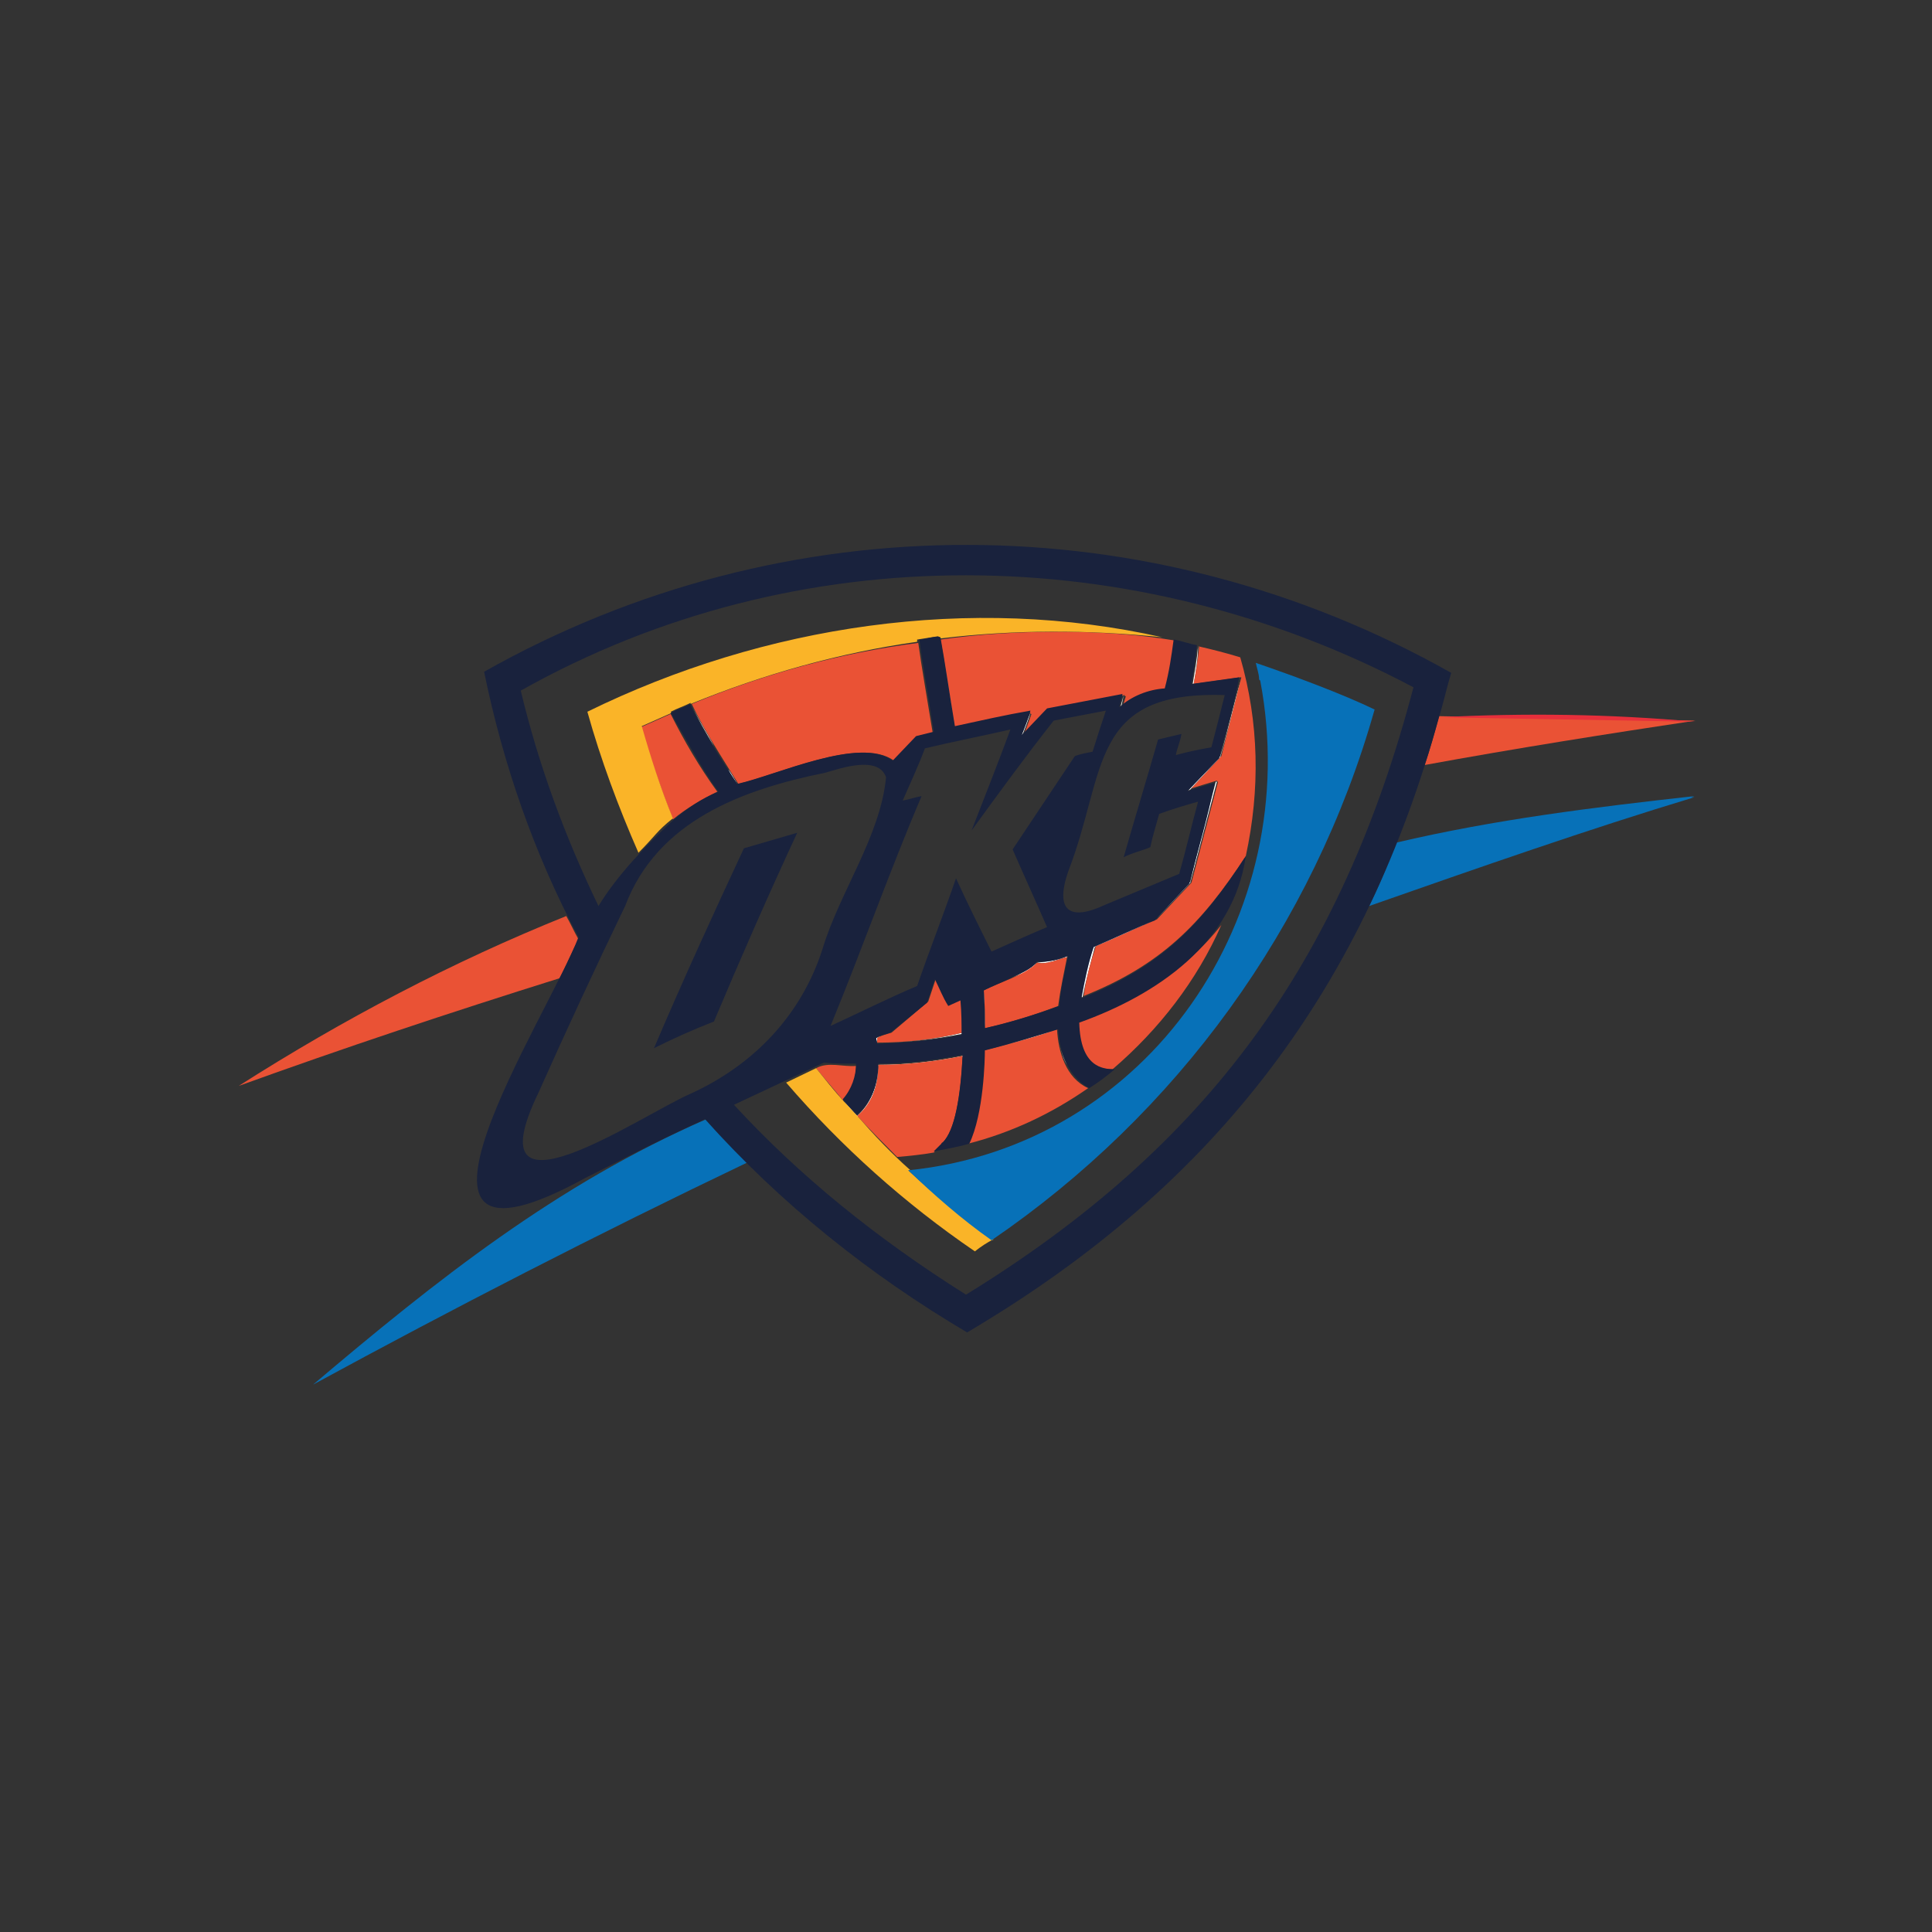 <svg version="1.1" id="Layer_1" xmlns="http://www.w3.org/2000/svg" x="0" y="0" width="174" height="174" style="enable-background:new 0 0 174 174" xml:space="preserve"><rect width="100%" height="100%" fill="#333333" stroke="none"/><style>.st0{fill:#fff}.st1{fill:#0771b8}.st2{fill:#ea5235}.st5{fill:#19223d}</style><path class="st0" d="M95.3 92.7c-2 .6-4.2 1.3-6.6 1.9 2.4-.6 4.6-1.2 6.6-1.9zm-1.9-6c.9.2 1.8-.3 2.7-.5v-.1c-.8.4-1.9.5-2.7.6-.7.6-1.6 1.1-2.4 1.4l1.8-.7.6-.7zm-29.8 14.1c.7.7 1.3 1.5 2 2.2-.7-.7-1.3-1.4-2-2.2zm25.1-8.2c-.1-1.1-.1-2.3-.1-3.4.1 1.2.1 2.4.1 3.4z"/><path class="st1" d="M123.3 81.6c10-3.5 19.7-6.9 29.3-9.8h-.3l.3-.1c-9 1-18 2.1-26.9 4.2-.7 2-1.5 3.9-2.4 5.7zM65.6 103c-.7-.7-1.4-1.4-2-2.2-13.5 5.9-24.3 14.5-35.4 23.9 12.5-6.8 25.5-13.5 39.1-20l-1.7-1.7z"/><path class="st2" d="M128.3 68.9c8.2-1.5 16.4-2.8 24.4-4l-23.1-.4c-.4 1.5-.8 3-1.3 4.4z"/><path d="m129.6 64.6 23.1.4c-7.7-.7-15.4-.8-23.1-.4z" style="fill:#e72f3b"/><path class="st2" d="M21.5 97.8c9.4-3.4 19-6.6 28.9-9.7.6-1.1 1.1-2.4 1.7-3.5-.4-.7-.7-1.4-1.1-2.1-10.2 4.1-20.1 9.3-29.5 15.3z"/><path class="st0" d="M111.8 61.1c-.7 2.3-1.2 4.7-1.9 7l-2.9 3.1.2-.1 2.7-2.9c.7-2.4 1.3-4.8 1.9-7.1zm-3.9-2.9c-.1 1.2-.3 2.3-.5 3.5h.1c.2-1.2.4-2.4.4-3.5zm-6.7 4.4-.3 1.1.1-.1.2-1zM76 99.2c.4.5.8.9 1.2 1.4 1.1-1 1.9-2.5 1.9-4.6 2.5 0 5.1-.3 7.6-.8v-.1c-2.5.5-5 .8-7.6.8-.1 2.2-.8 3.6-1.9 4.6-.4-.4-.8-.9-1.2-1.3zm3-5.3v-.4l.3-.2-.4.2.1.4c2.6 0 5.2-.3 7.7-.8V93c-2.5.6-5.1.9-7.7.9zm13.8-29.7c-.1.2-.8 1.9-.8 2.1.1 0 .8-2 .8-2.1zm21.7-3.9c1 .4 2 .7 3 1.1-1-.5-2-.8-3-1.1zm-10.4 22.5 3.1-3.3c.8-3 1.6-6.1 2.4-9.1h-.1c-.8 3-1.6 6-2.3 9l-3.1 3.4c-1.4.5-3.5 1.5-5.6 2.4-.5 1.5-.9 3-1.1 4.6h.1c.3-1.5.7-3 1.1-4.5 2.1-.9 4.2-1.9 5.5-2.5zM57.7 65.4c.8 2.8 1.7 5.6 2.8 8.3-1-2.6-1.9-5.4-2.8-8.3zm8.7 5.2c-.3-.4-.6-.8-.8-1.3.3.4.5.8.8 1.3zm-4.1-7.2c.5 1.3 1.4 2.6 2 3.8-.7-1.2-1.5-2.5-2-3.8zm33.2 30.8c.1.6.3 1.1.6 1.7-.3-.5-.5-1.1-.6-1.7zM84.7 57.5c.4 2.2.8 5 1.3 8-.4-3-.9-5.7-1.3-8z"/><path class="st2" d="M77.2 100.5c1.2 1.3 2.4 2.5 3.6 3.7 1.1-.1 2.2-.2 3.3-.4l.1-.1h-.1l.7-.7s0-.1.1-.1c1.1-1.1 1.6-4 1.8-7.8-2.5.5-5 .8-7.6.8 0 2.1-.7 3.6-1.9 4.6zm18.1-9.9c.2-1.5.5-2.9.8-4.4-.9.2-1.8.7-2.7.5-1.2 1.2-3.3 1.7-4.8 2.5.1 1.2.1 2.3.1 3.4 2.3-.5 4.5-1.2 6.6-2zM79 93.9c2.6 0 5.2-.3 7.7-.9 0-1 0-2-.1-3l-1.1.5c-.4-1-.8-1.4-1.2-2.4l-.7 2.1-3.3 2.8c-.3.1-1.1.3-1.3.5v.4zM62.3 63.4c1.2 2.5 2.7 4.8 4.2 7.2 3.5-.8 11-4.3 14-2.1l2.1-2.2L84 66c-.5-3.1-1-5.9-1.3-8.1-7 .9-13.9 2.8-20.4 5.5zm33-6.5c-3.5 0-7.1.2-10.6.7.4 2.2.8 4.9 1.3 8 2.3-.5 4.5-1 6.8-1.4v.1h.1l-.7 1.9 2.2-2.3 6.9-1.3v.1h.1l-.3 1c1.1-.8 2.5-1.5 4-1.6.3-1.4.6-2.9.8-4.4-3.5-.6-7.2-.8-10.6-.8zm16.9 20.2c1.3-6 1.2-12-.5-17.9-1.3-.4-2.5-.7-3.8-1h.1c-.1 1.2-.3 2.3-.5 3.4l4.2-.6h.1c-.6 2.4-1.2 4.7-1.8 7.1l-2.7 2.9 2.3-.7v.1h.1c-.8 3-1.6 6.1-2.4 9.1l-3.1 3.3c-1.3.5-3.5 1.6-5.5 2.4-.5 1.5-.9 3-1.1 4.5 7-2.8 10.6-6.5 14.6-12.6 0 0-.1.1-.1.2l.1-.2zm-2.2 6.2c-3.3 4.2-7.9 7-12.9 8.8 0 3.9 2 4.2 3.1 4.2 4.2-3.6 7.6-8 9.8-13zM98 98c-2-.9-2.7-3.3-2.8-5.3-1.9.7-4.2 1.3-6.6 1.9 0 .9-.1 5.7-1.4 8.4 3.9-1 7.5-2.7 10.8-5zM60.6 73.8c1.2-1 2.6-1.8 4-2.5-1.6-2.2-3-4.6-4.2-7l-2.7 1.2c.9 2.8 1.8 5.5 2.9 8.3zm12.9 22.4c.8 1 1.7 2 2.5 3l-.1-.1c.8-.9 1.2-2 1.2-3.1-1.2.1-2.5-.4-3.6.2z"/><path d="M84.7 57.5c6.6-.8 13.4-.8 20-.1-17.3-3.9-35.9-1.1-51.8 6.7 1.2 4.3 2.8 8.6 4.6 12.7 1.6-1.6 1.6-1.9 3.1-3.1-1.1-2.7-2-5.5-2.8-8.3l2.7-1.2-.1-.1c.6-.3 1.2-.5 1.8-.8v.1c6.6-2.7 13.4-4.6 20.4-5.6v-.2c.6-.1 1.3-.2 1.9-.3.1.1.1.2.2.2zm-7.4 43.1c-.5-.5-.9-1-1.3-1.4-.9-1-1.7-2-2.5-3l-2.7 1.3c5 5.8 10.7 10.9 17 15.2.5-.4 1.1-.8 1.7-1.1l-.1.1c-2.7-1.9-5.2-4.1-7.6-6.3h.2c-1.7-1.5-3.3-3.2-4.7-4.8z" style="fill:#fab428"/><path class="st5" d="M67 76.4c-2.8 6-5.5 11.9-8.1 18 1.8-.9 3.6-1.7 5.4-2.4 2.4-5.7 4.9-11.4 7.5-17L67 76.4z"/><path class="st5" d="M129.6 64.6c.4-1.3.7-2.7 1.1-4-27.1-15.3-60-15.4-87.1-.1 1.7 8.3 4.5 16.4 8.5 23.9-2.7 7.1-19.5 32.7.6 21.7 4-2 6.4-3.3 10.8-5.3 6.8 7.6 14.8 14 23.6 19.2 22.9-13.5 35.9-31.5 42.5-55.4zM62.2 98.5c-4.4 1.9-19.8 12.5-13.7-.1 2.5-5.6 5.1-11.2 7.8-16.8 2.9-7.7 10.6-10.5 18-12 1.4-.4 4.8-1.6 5.5.4-.5 5.3-4.2 10.4-5.7 15.4-1.9 6-6.2 10.5-11.9 13.1zm42.1-31.9c-1 3.5-2.1 7.1-3.1 10.6.8-.4 1.7-.6 2.4-.9.2-1 .5-1.9.8-3 1.1-.4 2.4-.8 3.5-1.1-.6 2.2-1.1 4.4-1.7 6.5l-6.7 2.8c-3.2 1.5-4.5.5-3.3-3 3.5-9 1.8-16.3 14.1-15.9-.4 1.6-.8 3.2-1.2 4.7-1.1.2-2.1.4-3.2.7.1-.6.4-1.2.5-1.9l-2.1.5zM79 94l-.1-.5c.2-.2 1-.4 1.3-.5l3.3-2.7.7-2.1c.4.8.7 1.6 1.2 2.4l1.1-.5c.1 1.1.1 2.1.1 3.1-2.4.5-5 .7-7.6.8zm7.1-14.9c-1.1 3.2-2.4 6.5-3.5 9.7-2.6 1.1-5.2 2.4-7.8 3.6 2.8-6.8 5.3-13.9 8.2-20.7-.6.1-1.1.3-1.7.4.7-1.6 1.4-3.1 2-4.7 2.5-.6 5.1-1.1 7.7-1.7-1.1 3-2.3 6-3.5 9.1 2.4-3.3 4.8-6.6 7.4-9.9 1.6-.3 3.1-.6 4.7-.9-.4 1.2-.8 2.4-1.2 3.7-.5.1-1.1.2-1.6.4l-5.6 8.4c1 2.3 2.1 4.7 3.1 7-1.7.7-3.4 1.5-5 2.2-1.1-2.2-2.2-4.4-3.2-6.6zm4.9 9c.9-.5 1.8-.7 2.4-1.5 1 .1 2-.2 2.8-.5-.3 1.4-.7 3-.8 4.5-2.2.8-4.5 1.5-6.7 2 0-1.1 0-2.2-.1-3.4.8-.4 1.6-.7 2.4-1.1zM66.1 99.5l8.1-3.8c1 .1 2 .1 2.9.1 0 1.1-.4 2.3-1.2 3.2.4.5.9 1 1.3 1.4 1.1-1 1.9-2.4 1.9-4.6 2.5 0 5.1-.3 7.6-.8-.2 3.8-.7 6.8-1.8 7.9 0 0-.1 0-.1.1l-.7.7c1-.2 2.2-.4 3.2-.7 1.3-2.7 1.4-7.6 1.4-8.4 2.4-.6 4.6-1.3 6.6-1.9.1 2 .9 4.3 2.8 5.3.8-.5 1.6-1.1 2.3-1.7-1.1 0-3.1-.2-3.2-4.2 7-2.5 13.9-7.2 15-15-4 6.2-7.7 10-14.8 12.8.3-1.6.6-3.1 1.1-4.6 2.1-.9 4.2-1.9 5.5-2.4l3.1-3.3c.8-3 1.7-6.1 2.3-9.1-.1 0-2.5.7-2.5.8l2.9-3c.6-2.4 1.4-4.9 1.8-7.3-.1 0-4.2.6-4.3.6.2-1.1.4-2.3.5-3.5-.7-.1-1.4-.4-2.1-.5-.2 1.5-.4 2.9-.8 4.4-1.5.1-3 .7-4.1 1.7l.3-1.2-6.8 1.3-2.1 2.2-.2.2c.1-.1.8-2 .8-2.2-2.3.4-4.5.9-6.8 1.4-.5-3-.9-5.8-1.3-8-.3-.2-1.4.2-1.9.2.3 2.3.8 5.1 1.3 8.3l-1.6.4-2.1 2.2c-3-2.2-10.4 1.3-14 2.1-1.5-2.3-3-4.6-4.2-7.1v-.1c-.6.3-1.2.5-1.8.8 1.4 2.4 2.7 4.9 4.3 7.1-1.5.6-2.8 1.5-4 2.5-2.4 2.2-5.1 5-6.8 7.8-3-6.2-5.4-12.7-7-19.4 24.9-14 55.3-13.6 80.4-.3-6.5 24.7-18.5 41.3-40.3 54.7-8.1-5.1-15-10.7-20.9-17.1z"/><path class="st1" d="M89.3 111.7c16.7-11.4 29-28.3 34.5-47.8-2.9-1.4-7.2-3-10.7-4.2.1.5.3 1 .3 1.5l.1.1c4 21.1-10 41.9-31.7 44.1 2.3 2.2 4.8 4.4 7.5 6.3zm28.2-50.4c-.9-.4-1.9-.7-3-1.1 1.1.4 2 .7 3 1.1z"/></svg>